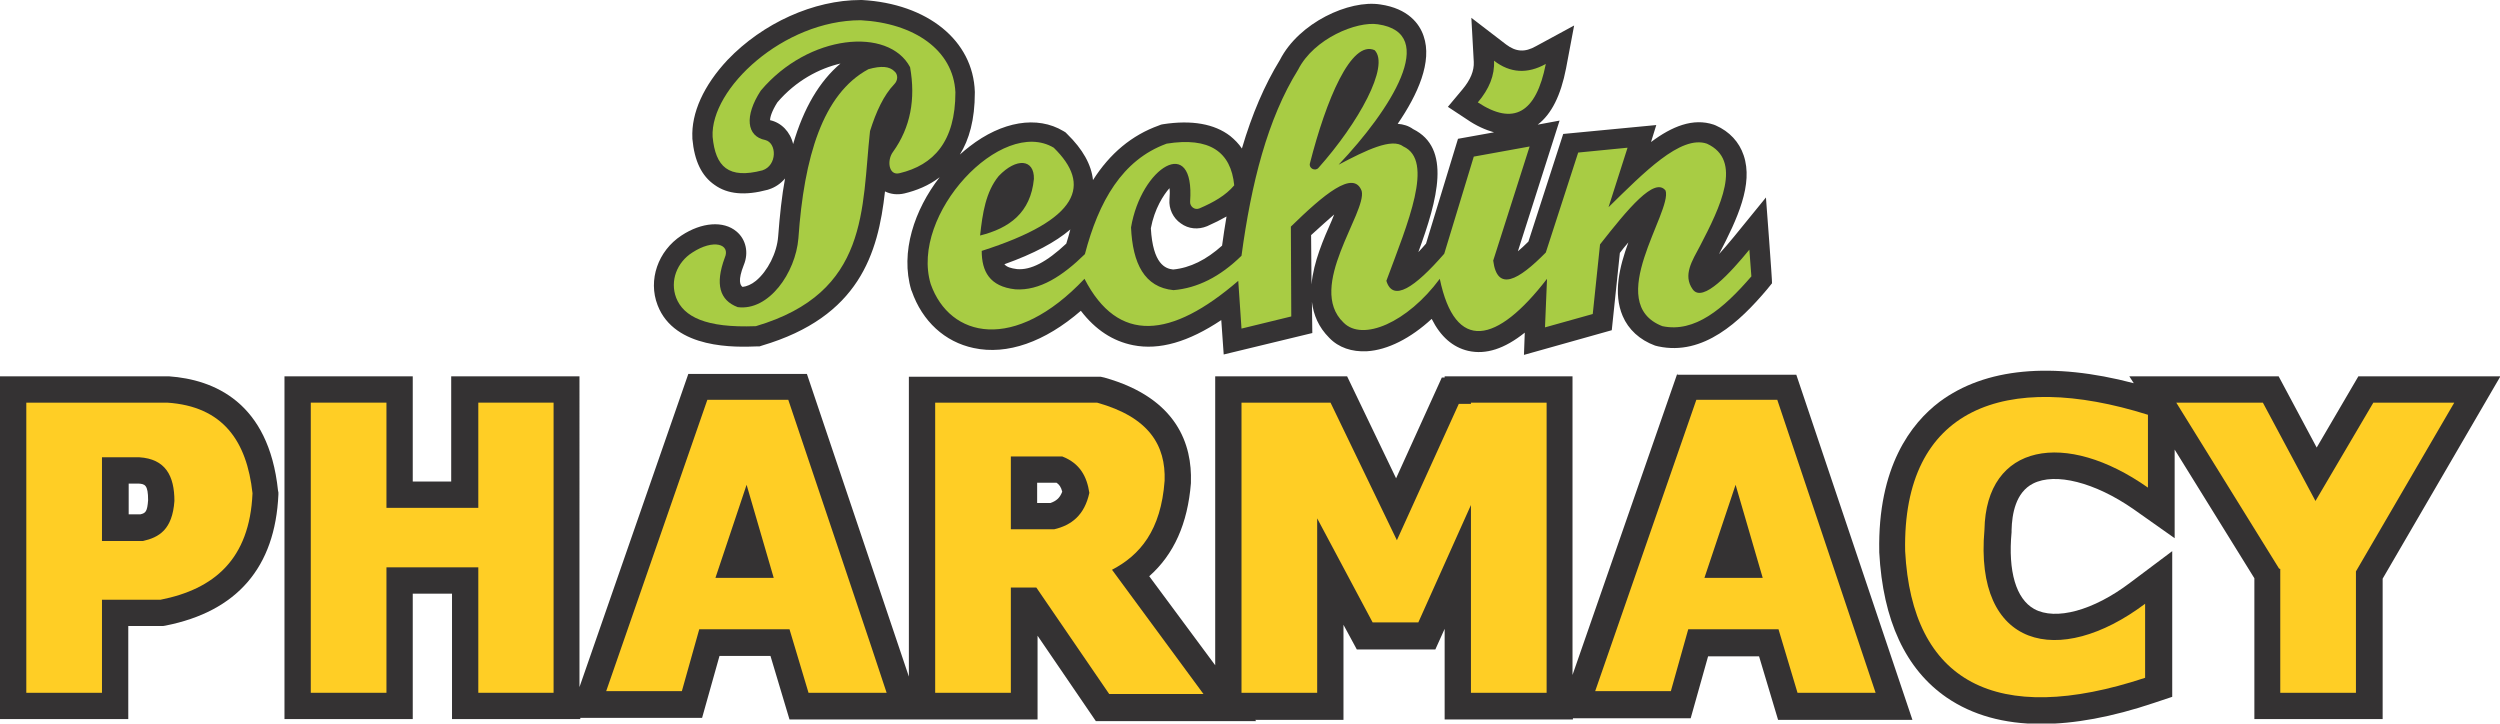 <?xml version="1.0" encoding="utf-8"?>
<!-- Generator: Adobe Illustrator 28.3.0, SVG Export Plug-In . SVG Version: 6.00 Build 0)  -->
<svg version="1.1" id="Layer_2_00000175292590087037846530000005538847118984456380_"
	 xmlns="http://www.w3.org/2000/svg" xmlns:xlink="http://www.w3.org/1999/xlink" x="0px" y="0px" viewBox="0 0 617.8 178.8"
	 style="enable-background:new 0 0 617.8 178.8;" xml:space="preserve">
<style type="text/css">
	.st0{fill:#343233;}
	.st1{fill:#353334;}
	.st2{fill:#A8CC44;}
	.st3{fill:#FFCE25;}
</style>
<g>
	<path class="st0" d="M41.8,93L0,93v84.7h31.7v-23h8.6l0.6-0.1c17.7-3.5,27.1-14.4,27.9-32.4l0-0.5l-0.1-0.5
		C66.4,99.3,52.8,93.8,41.8,93z M31.7,119.5h2.5c1.6,0.1,2.4,0.3,2.4,4.1c-0.2,2.8-0.6,3.2-1.9,3.5h-2.9V119.5z"/>
	<path class="st0" d="M414.5,92.3l-25.9,74.5V93H357v0.3h-0.7L345,118.2L332.9,93h-32.6v71.4l-16.3-22c6.1-5.4,9.5-13,10.3-23l0-0.3
		c0.3-9-3.2-20.7-21.4-25.8l-0.9-0.2h-47.4v74.1l-25.2-74.8h-29.3l-26.9,77.4V93h-31.7v26H102V93H70.3v84.7H102v-31h9.7v31h31.7
		v-0.3h30.1l4.3-15.3h12.6l4.7,15.7h61.3v-20.7l14.4,21.1h39.6l-0.2-0.3H332v-23.5l3.3,6.1h19.4l2.3-5.1v22.4h31.7v-0.3h29.1
		l4.3-15.3h12.6l4.7,15.7h33.2l-28.7-85.3H414.5z M256.3,119.3h4.8c0.6,0.4,1.1,1,1.4,2.2c-0.6,1.6-1.5,2.3-2.9,2.8h-3.3V119.3z"/>
	<path class="st0" d="M582.8,93l-10.3,17.6L563.1,93h-36.9l1.1,1.7c-20.2-5.3-36.7-3.8-48,4.6c-7,5.3-15.3,16-14.9,37l0,0.2
		c0.9,16.8,6.5,28.9,16.7,35.9c6.3,4.3,14.1,6.5,23.3,6.5c8.2,0,17.5-1.7,27.9-5.2l4.5-1.5v-36l-10.4,7.8
		c-9.1,6.9-18.4,9.4-23.7,6.5c-4.5-2.5-6.5-9.3-5.6-19l0-0.5c0.1-4,1-9.3,5.3-11.5c5.5-2.8,15.3-0.3,24.8,6.3l10.2,7.2v-21.9
		l19.7,31.8v34.8h31.7V143l29.1-50H582.8z"/>
</g>
<path class="st1" d="M436.4,48.8l-7.9,9.7c-1.4,1.7-2.6,3.1-3.7,4.3c4.6-8.8,8.5-17.3,6.1-24.4c-1.1-3.3-3.5-5.9-6.9-7.4l-0.5-0.2
	c-5.1-1.7-10.3,0.4-15.5,4.3l1.3-4.2l-23,2.2l-8.6,26.6c-1,1-1.9,1.8-2.6,2.4l10.3-32.3l-5.4,1c3.4-2.6,5.7-7.2,7-13.9L389,6.3
	l-9.4,5.1c-2.8,1.6-5,1.4-7.4-0.4l-8.6-6.6l0.6,10.9c0.1,2.2-0.8,4.4-2.8,6.8l-3.6,4.3l4.7,3.1c2.3,1.6,4.6,2.6,6.7,3.2l-8.9,1.6
	l-7.9,25.9c-0.7,0.8-1.3,1.5-1.9,2.1c4.8-13.1,8.2-25.7-1.3-30.4c-1.1-0.8-2.4-1.2-3.8-1.3c5-7.3,8.6-15.4,6.4-21.7
	c-1-3-3.8-6.8-10.7-7.8c-7.7-1.2-20.1,4.5-24.8,13.7c-3.8,6.2-6.9,13.4-9.4,21.9c-0.8-1.2-1.8-2.2-2.9-3.1c-3.9-3-9.5-4-16.6-2.9
	l-0.5,0.1l-0.5,0.2c-6.7,2.4-12.1,6.9-16.3,13.5c-0.4-3.8-2.5-7.6-6.4-11.4l-0.4-0.4l-0.5-0.3c-6.5-3.9-15.2-2.4-23.2,3.8
	c-0.8,0.6-1.6,1.3-2.4,2c2.3-3.7,3.7-8.6,3.7-15.3l0-0.2C240.5,10,229.2,0.9,213,0l-0.3,0c-11.6,0-24.2,5.7-32.9,14.8
	c-5.9,6.3-9,13.1-8.7,19.3l0,0.2c0.5,5.5,2.3,9.2,5.5,11.4c3.2,2.3,7.5,2.7,13.1,1.2l0.3-0.1c1.6-0.5,3-1.5,4-2.7
	c-0.8,4.3-1.3,9.1-1.7,14.3c-0.3,4.1-2.6,8.6-5.5,11c-1.1,0.9-2.3,1.4-3.3,1.5c-0.6-0.4-1.2-1.6,0.3-5.4c1.3-3.1,0.5-6.4-1.8-8.3
	c-3.2-2.7-8.6-2.3-13.6,1c-5.8,3.8-8.3,11-5.9,17.2c4.2,11,19.5,10.4,24.6,10.2l0.6,0l0.6-0.2c24-7.1,28.7-22.7,30.4-38.1
	c1.4,0.7,3.1,0.9,4.8,0.5c2.9-0.7,6-1.9,8.7-4c-6.2,8-9.8,18.5-7,27.9l0.1,0.2c2.6,7.5,8.2,12.6,15.3,14.1
	c8.3,1.8,17.6-1.5,26.5-9.2c3.6,4.7,7.9,7.5,12.9,8.5c6.5,1.3,13.7-0.8,21.8-6.2l0.6,8.5l21.9-5.3l-0.1-7.7c0.4,3.2,1.6,6.2,4.3,8.9
	c2.3,2.4,5.6,3.5,9.3,3.3c5.1-0.3,10.8-3.2,16-8c2.2,4.4,5.2,7,9,7.9c4.4,1,9-0.5,14-4.5l-0.2,5.5l21.7-6.1l2-19.1
	c0.6-0.8,1.3-1.7,2.1-2.6c-2.2,6-3.8,12.6-1.4,18.2c1.4,3.3,4.2,5.9,8,7.3l0.4,0.1l0.4,0.1c11.2,2.4,20.2-6.2,26.8-14l1.3-1.6
	C438,69.8,436.4,48.8,436.4,48.8z M196,35.6c-0.7-3-2.9-5.3-5.7-5.9c0-0.7,0.4-2.2,1.8-4.4c4.6-5.4,10.4-8.4,15.6-9.6
	C202.5,20.1,198.6,26.7,196,35.6z M263.5,60.2c-4.9,4.6-8.8,6.6-12.2,6.3c-1.5-0.2-2.5-0.5-3.1-1.2c7.3-2.6,12.7-5.5,16.3-8.6
	C264.2,57.8,263.9,59,263.5,60.2z M302,60.7c-3.9,3.5-7.9,5.5-12.1,5.9c-1.9-0.2-5-1.3-5.5-10.2c0.9-4.8,3.1-8.2,4.6-9.9
	c0.1,0.7,0.1,1.6,0,2.8c-0.2,2.3,0.9,4.6,2.8,5.9c1.9,1.4,4.3,1.6,6.5,0.7c1.8-0.8,3.4-1.6,4.8-2.4C302.7,56,302.3,58.3,302,60.7z
	 M329.1,54.5c-2,4.5-4.5,10.2-5,15.8L324,58.1c2.3-2.1,4.2-3.8,5.7-5.1C329.5,53.5,329.3,54,329.1,54.5z"/>
<path class="st2" d="M382,15.8c-2.4,12.2-8,15.3-16.8,9.5c2.8-3.3,4.2-6.7,4-10.3C373.2,18.1,377.5,18.3,382,15.8z"/>
<path class="st2" d="M221,20.8c-2.6,2.7-4.5,6.8-6,11.6c-2.1,19.1-0.1,39.9-28.2,48.2c-12.5,0.5-17.9-2.4-19.7-7
	c-1.6-4.2,0.2-8.8,4-11.2c5.2-3.4,9.5-2.1,8,1.3c-2.4,6.5-1.3,10.5,3.2,12.2c7.7,1,14.3-8.5,15-17c1.4-20.1,6-35.7,17.3-41.8
	c3.2-0.9,5.2-0.7,6.4,0.5C222,18.4,221.9,19.9,221,20.8z"/>
<path class="st2" d="M236.1,22.8c0,12.2-5.4,18-13.8,20c-2.7,0.7-3.2-3.2-1.6-5.3c4.3-6,5.6-13,4.2-20.9c-5.3-10-25.1-8.2-36.9,5.8
	c-4.1,6.3-3.5,11.3,1.1,12.2c2.9,0.7,3,6.3-0.7,7.5c-8.4,2.2-11.6-0.9-12.3-8.3C175.5,21.9,193.6,5,212.7,5
	C225.8,5.7,235.6,12.3,236.1,22.8z"/>
<path class="st2" d="M432.3,61.7c-4.6,5.6-11.5,13.3-14,9.8s-0.1-7.1,1.8-10.7c5-9.6,10.7-21.2,1.7-25.3
	c-6.5-2.2-15.6,7.2-24.3,15.7l4.7-14.7L390,37.7l-8,24.7c-6.8,6.9-12,9.8-13,2l9-28.2l-13.8,2.5l-7.3,24c-7.3,8.4-12.7,12-14.3,6.7
	c5.3-14.3,11.9-29.7,4.2-33.2c-2.8-2.2-9.2,0.9-16,4.5c12.8-13.5,25-32.5,9.7-34.7c-5.2-0.8-15.8,3.5-19.7,11.2
	c-7.6,12.2-11.6,28.2-14,46c-5.3,5.2-10.9,8-16.8,8.5c-7.2-0.7-10.1-6.6-10.5-15.5c2.5-14.9,15.8-23.2,14.6-6.4
	c-0.1,1.2,1.1,2.2,2.3,1.7c3.5-1.5,6.5-3.2,8.6-5.7c-0.8-8.3-6.1-12-16.7-10.3c-11,4-16.8,14.3-20.2,27.3
	c-5.5,5.4-11.2,9.1-17.2,8.7c-6.4-0.7-8.3-4.5-8.3-9.5c24.4-7.8,27.1-16.4,17.8-25.5C247.5,28.8,224.8,53,230,70.2
	c4.7,13.3,20.7,17,38-1.3c8.3,16.1,21.4,14.8,38,0.5l0.8,11.8l12.3-3L319,56c8-7.8,15.5-14.2,17.5-8.8c1.3,5.3-13.7,23.7-4.5,32.5
	c4.7,4.8,15.8,0,23.8-10.8c3.8,18.3,14.1,16.1,26.5,0l-0.5,12l11.8-3.3l1.8-17.2c6.9-8.8,13.5-16.8,16.2-13.3
	c1.7,5.2-15.5,27.8-0.8,33.5c8,1.7,15.1-4.3,22-12.3L432.3,61.7z M246.8,43.5c4.4-4.6,8.8-4.2,8.7,0.7c-0.8,8.4-6.1,12.2-13.3,14
	C242.8,52.7,243.6,47.4,246.8,43.5z M323.7,40.4c4-15.7,10.2-30.6,16-28c3.8,3.9-4,18-13.9,29.1C325,42.4,323.4,41.6,323.7,40.4z"/>
<path class="st3" d="M41.3,99.5H6.5v71.7h18.7v-23h14.5c13.1-2.6,22-9.9,22.7-26.3C61,109,55.1,100.4,41.3,99.5z M35.3,133.7H25.2
	V113h9.2c6.5,0.4,8.7,4.6,8.7,10.8C42.6,130.9,39.3,132.8,35.3,133.7z"/>
<polygon class="st3" points="118.2,99.5 118.2,125.5 95.5,125.5 95.5,99.5 76.8,99.5 76.8,171.2 95.5,171.2 95.5,140.2 118.2,140.2 
	118.2,171.2 136.8,171.2 136.8,99.5 "/>
<path class="st3" d="M274.8,140.8c6.9-3.6,12.1-9.7,13-22c0.3-8.7-3.8-15.7-16.7-19.3h-40v71.7h18.7v-26h6.3l18,26.3h23.3
	L274.8,140.8z M260.5,130.8h-10.7v-18h12.7c4.4,1.7,6.1,5,6.7,9C268,127.3,264.8,129.8,260.5,130.8z"/>
<path class="st3" d="M194.8,98.8h-20l-25,72h18.7l4.3-15.3h22.3l4.7,15.7h19.3C219.2,171.2,194.8,98.8,194.8,98.8z M176.8,142.8
	l7.7-23l6.7,23H176.8z"/>
<path class="st3" d="M439.2,98.8h-20l-25,72h18.7l4.3-15.3h22.3l4.7,15.7h19.3C463.5,171.2,439.2,98.8,439.2,98.8z M421.2,142.8
	l7.7-23l6.7,23H421.2z"/>
<polygon class="st3" points="363.5,99.5 363.5,99.8 360.5,99.8 345.2,133.5 328.8,99.5 325.5,99.5 306.8,99.5 306.8,171.2 
	325.5,171.2 325.5,128.1 339.2,153.8 350.5,153.8 363.5,124.8 363.5,171.2 382.2,171.2 382.2,99.5 "/>
<polygon class="st3" points="606.5,99.5 586.5,99.5 572.2,123.8 559.2,99.5 537.8,99.5 563.2,140.5 563.5,140.6 563.5,171.2 
	582.2,171.2 582.2,141.2 "/>
<path class="st3" d="M530.8,120.5v-18c-35.3-11.1-60.7-1.7-60,33.7c1.7,32.3,22.4,43.5,59.3,31.3v-18.3c-21.3,16-42.3,11-39.7-18.3
	C490.8,109.5,510.5,106.2,530.8,120.5z"/>
</svg>
